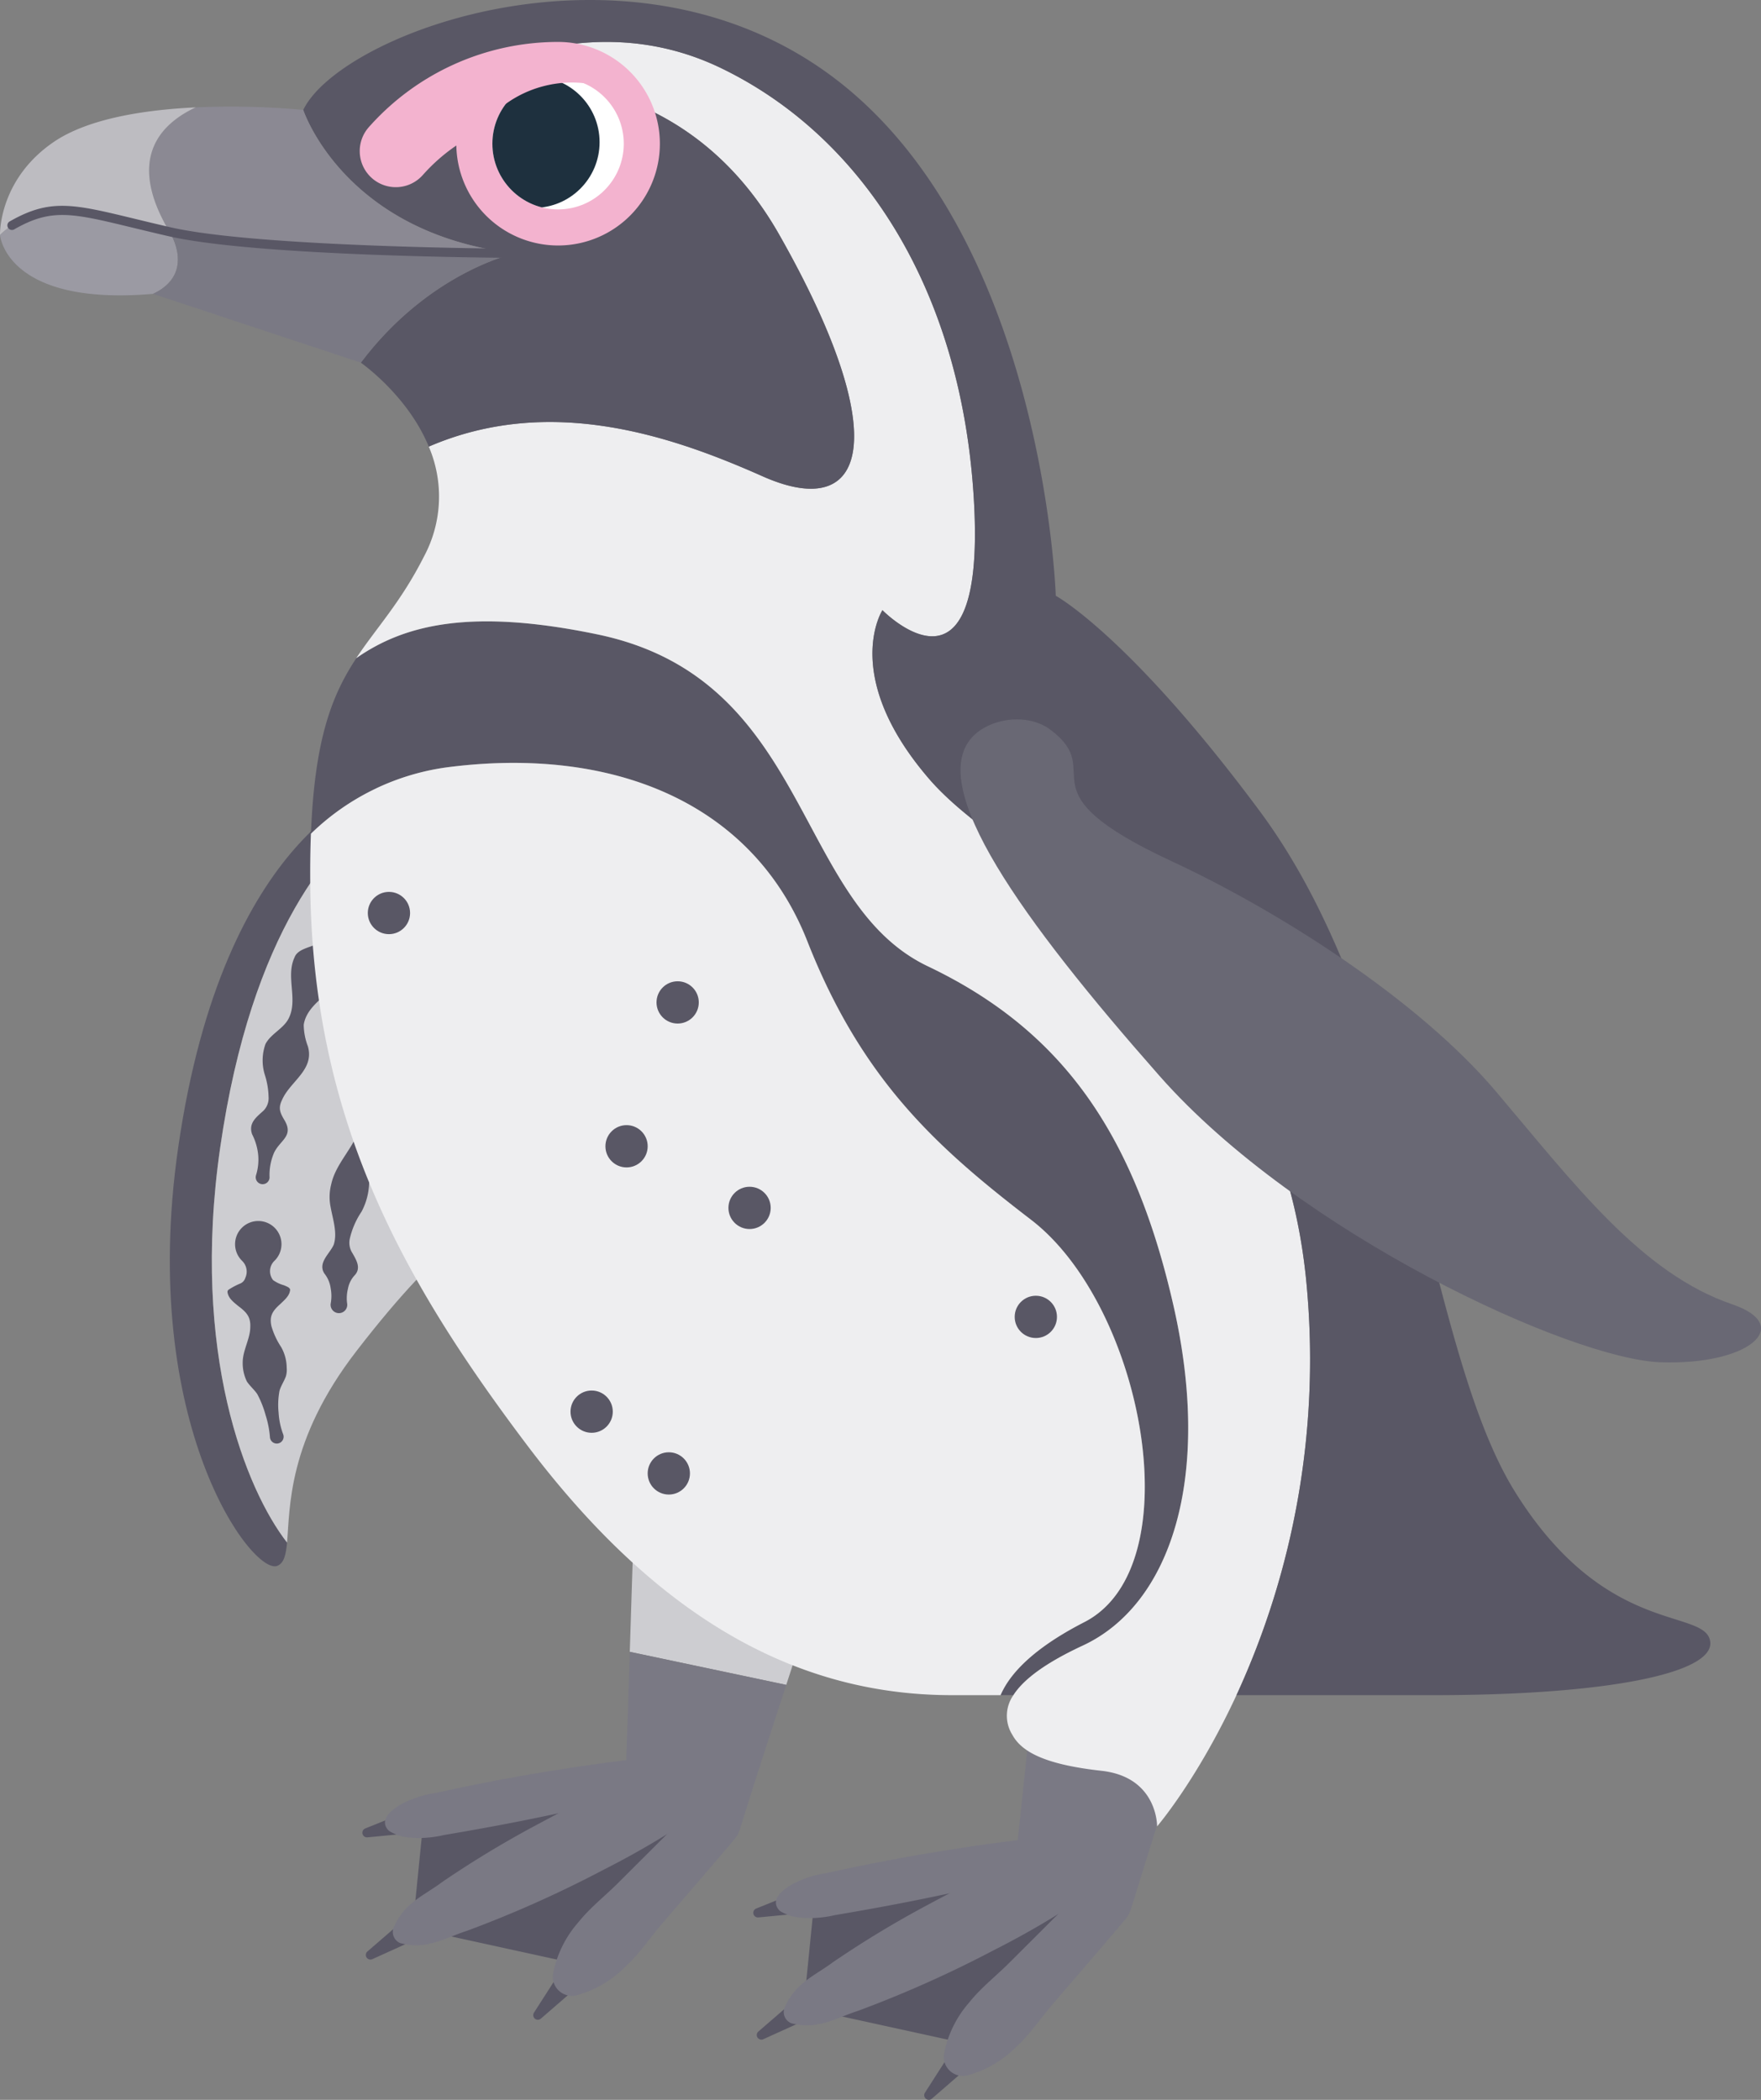 <svg xmlns="http://www.w3.org/2000/svg" xmlns:xlink="http://www.w3.org/1999/xlink" width="278" height="331.464" viewBox="0 0 278 331.464"><rect x="0" y="0" width="278" height="331.464" fill="#808080" stroke="none"/><defs><clipPath id="a"><circle cx="10.371" cy="10.371" r="10.371" fill="none"/></clipPath></defs><g transform="translate(139 165.732)"><g transform="translate(-139 -165.732)"><path d="M529.907,877.677l-4.794,7.484a.728.728,0,0,0,1.09.943l6.715-5.823a2.011,2.011,0,1,0-3.011-2.6Z" transform="translate(-440.816 -567.462)" fill="#595765"/><path d="M602.116,855.844l-6.726,5.811a.729.729,0,0,0,.777,1.214l8.095-3.671a2.011,2.011,0,1,0-2.146-3.353Z" transform="translate(-537.389 -553.613)" fill="#595765"/><path d="M602.118,808.508l-8.247,3.315a.73.73,0,0,0,.341,1.4l8.848-.847a2.011,2.011,0,1,0-.942-3.868Z" transform="translate(-536.221 -523.195)" fill="#595765"/><path d="M498.268,823.634,517.9,799.917l-10.9-6.7-33.951,7.008-1.756,17.508Z" transform="translate(-406.152 -513.392)" fill="#595765"/><path d="M444.828,803.329a17.212,17.212,0,0,0,7.914-4.61c2.153-1.988,3.787-4.456,5.691-6.674,3.226-3.78,8.255-9.554,11.408-13.323a4.287,4.287,0,0,0,.9-1.566l5.387-17.315a4.127,4.127,0,1,0-7.894-2.411l-5.2,17.371.9-1.565-3.131,3.072c-1.964,1.964-7.276,7.263-9.311,9.292-2.071,2.063-4.412,3.875-6.234,6.169A17.21,17.21,0,0,0,441.246,800a3.026,3.026,0,0,0,3.582,3.327Z" transform="translate(-353.957 -488.332)" fill="#7a7984"/><path d="M510.949,785.557c-8.543,2.808-16.582,6.849-24.477,11.1a159.894,159.894,0,0,0-14.374,8.737c-2.926,2.182-5.966,3.263-7.639,7.16a1.89,1.89,0,0,0,1.023,2.47c4.175,1.143,7.038-.824,10.564-1.944a181.851,181.851,0,0,0,21.478-9.6A133.229,133.229,0,0,0,514.8,793.052a4.279,4.279,0,0,0-3.85-7.495Z" transform="translate(-402.303 -508.306)" fill="#7a7984"/><path d="M530.137,786.149a323.267,323.267,0,0,0-34.39,5.687,17.094,17.094,0,0,0-5.15,1.613c-1.5.827-4.044,2.512-2.253,4.357a7.218,7.218,0,0,0,3.288,1.076,17.088,17.088,0,0,0,5.382-.4c4.381-.736,8.834-1.547,13.183-2.418,7.015-1.425,14-2.95,20.888-4.944a2.546,2.546,0,0,0-.949-4.975Z" transform="translate(-426.957 -508.814)" fill="#7a7984"/><g transform="translate(98.834 242.396)"><path d="M429.947,687.121l25.182,12.509,1.348,3.638-2.412,7.419-24.7-5.218Z" transform="translate(-428.778 -687.121)" fill="#cdcdd1"/><path d="M461.486,744.353l-6.813,20.956L436.2,757.38l.583-18.245Z" transform="translate(-436.198 -720.786)" fill="#7a7984"/></g><path d="M354.965,913.51l-4.794,7.484a.729.729,0,0,0,1.09.943l6.715-5.823a2.011,2.011,0,1,0-3.011-2.6Z" transform="translate(-204.158 -590.654)" fill="#595765"/><path d="M427.169,891.677l-6.726,5.81a.729.729,0,0,0,.777,1.214l8.094-3.671a2.011,2.011,0,1,0-2.146-3.353Z" transform="translate(-300.727 -576.805)" fill="#595765"/><path d="M427.172,844.341l-8.247,3.315a.73.73,0,0,0,.341,1.4l8.848-.847a2.011,2.011,0,1,0-.942-3.868Z" transform="translate(-299.559 -546.387)" fill="#595765"/><path d="M323.321,859.467,342.95,835.75l-10.9-6.7L298.1,836.055l-1.756,17.508Z" transform="translate(-169.49 -536.583)" fill="#595765"/><path d="M289.87,772.2l-1.606,10.13L284.558,793.2l-18.16-7.536,2.347-22.36Z" transform="translate(-105.848 -494.031)" fill="#7a7984"/><path d="M269.882,839.161a17.206,17.206,0,0,0,7.914-4.61c2.153-1.987,3.787-4.456,5.691-6.674,3.226-3.78,8.255-9.555,11.408-13.324a4.287,4.287,0,0,0,.9-1.566l5.387-17.315a4.127,4.127,0,1,0-7.893-2.41l-5.2,17.371.9-1.566-3.131,3.072c-1.963,1.964-7.276,7.263-9.311,9.292-2.071,2.063-4.412,3.875-6.235,6.169a17.213,17.213,0,0,0-4.011,8.234,3.026,3.026,0,0,0,3.583,3.326Z" transform="translate(-117.294 -511.524)" fill="#7a7984"/><path d="M618.576,409.379c7.235-50.219,31.385-56.812,31.385-56.812l.74,3.112c-7.629,5.355-20.534,19.28-25.493,53.7-4.681,32.494,4.144,54.071,10.56,62.308-.177,1.95-.479,3.2-1.5,3.662C630.442,477.078,612.275,453.112,618.576,409.379Z" transform="translate(-590.453 -228.192)" fill="#595765"/><path d="M573.767,415.089c4.959-34.421,17.864-48.345,25.493-53.7L615.067,427.9s-4.942.034-19.813,19.305c-10.909,14.137-10.441,24.817-10.928,30.188C577.911,469.16,569.086,447.583,573.767,415.089Z" transform="translate(-539.012 -233.901)" fill="#cdcdd1"/><g transform="translate(35.908 132.867)"><path d="M660.6,552.711a2.36,2.36,0,0,1,.439,2.64,1.38,1.38,0,0,1-.848.9,11.586,11.586,0,0,0-1.776.944.447.447,0,0,0-.173.455c.164.907.864,1.458,1.725,2.159,1.4,1.045,1.95,1.789,1.859,3.416-.044,1.75-1.191,3.613-1.193,5.434a6.563,6.563,0,0,0,.666,3.044c.468.7,1.2,1.32,1.641,1.993a15.894,15.894,0,0,1,1.317,3.333,15.221,15.221,0,0,1,.675,3.434,1.081,1.081,0,1,0,2.081-.46,11.54,11.54,0,0,1-.71-3.358,11.96,11.96,0,0,1,.144-3.5c.214-.754.74-1.523,1.011-2.293a3.571,3.571,0,0,0,.12-1.3,6.726,6.726,0,0,0-.885-3.309,12,12,0,0,1-1.525-3.284c-.336-1.562.127-2.369,1.409-3.5.648-.633,1.432-1.268,1.534-2.169.056-.193-.151-.4-.356-.51a6.568,6.568,0,0,0-.666-.294,5.328,5.328,0,0,1-1.663-.8,2.28,2.28,0,0,1,.154-2.979,3.662,3.662,0,1,0-4.978,0Z" transform="translate(-658.227 -486.49)" fill="#595765"/><path d="M620.539,379.1c-.081,1.428.055,2.892-.043,4.284a32.031,32.031,0,0,1-1.019,6.806c-.343,1.011-.331,2.168-1.69,2.686-1.1.5-2.851.786-3.292,2.014-1.466,3.109.671,6.8-1.028,9.822-.846,1.488-2.8,2.333-3.57,3.879a7.675,7.675,0,0,0-.069,4.925,12.3,12.3,0,0,1,.563,3.361,2.814,2.814,0,0,1-.82,2.235c-1.179,1.054-2.365,1.967-1.783,3.693a9.093,9.093,0,0,1,.97,3.328,8.3,8.3,0,0,1-.336,3.115,1.093,1.093,0,1,0,2.119.228,8.89,8.89,0,0,1,.735-3.782c.965-1.987,3.161-2.594,1.586-5.169-.735-1.24-.942-1.914-.317-3.188,1.3-2.91,5.114-4.695,4.054-8.4a9.828,9.828,0,0,1-.657-3.4c.33-2.218,2.217-3.675,3.789-5.09a7.832,7.832,0,0,0,1.836-2.483,2.129,2.129,0,0,0,0-1.64c-.136-.465-.391-1.024-.561-1.5-.69-1.628-.086-2.219.884-3.385,2.066-2.44,5.014-4.621,8.274-4.942l.2.048a6.162,6.162,0,0,0-9.824-7.439Z" transform="translate(-603.902 -376.638)" fill="#595765"/><path d="M618.821,479.138c-1.466,3.437-2.961,7.6-4.727,10.858-1.2,2.078-2.864,4.04-3.382,6.446a7.946,7.946,0,0,0-.1,3.582c.348,1.946,1.1,4.08.5,5.94-.59,1.415-2.58,2.854-1.484,4.568a4.726,4.726,0,0,1,1,2.363,6.468,6.468,0,0,1,.013,2.315,1.313,1.313,0,1,0,2.575.016,6.2,6.2,0,0,1,.128-2.261,4.252,4.252,0,0,1,1.123-2.212c.967-1.112.213-2.334-.381-3.394a3.006,3.006,0,0,1-.448-2.3,12.725,12.725,0,0,1,1.857-4.285,10.194,10.194,0,0,0,1.184-5.409c-.059-1.526-.318-3.125-.248-4.662a16.379,16.379,0,0,1,1.009-4.406,15.153,15.153,0,0,1,3.062-5.285l.2-.18.1-.088a1.362,1.362,0,1,0-1.973-1.6Z" transform="translate(-594.33 -442.375)" fill="#595765"/></g><path d="M301.58,280.1c33.783,7.041,30.885,42.25,52.133,52.381S386.327,358.922,392.5,386.1s-.494,47.192-14.33,53.615c-6.338,2.942-9.512,5.573-10.95,7.823H365.2c1.41-3.283,5.014-7.321,13.226-11.529,17.111-8.77,9.308-49.909-8.4-63.5-14.817-11.37-26.684-21.99-35.332-43.98s-30.884-30.884-57.074-27.425a38.164,38.164,0,0,0-21.291,10.451c.585-15.126,3.406-22.011,7.162-27.7C271.153,278.481,281.749,275.972,301.58,280.1Z" transform="translate(-207.241 -179.958)" fill="#595765"/><path d="M354.232,369.516c8.648,21.99,20.515,32.609,35.332,43.98,17.709,13.589,25.512,54.729,8.4,63.5-8.212,4.209-11.816,8.246-13.226,11.529h-7.683c-25.541,0-47.284-13.259-67.05-39.449s-33.8-51.422-34.238-87.993c-.038-3.115,0-5.946.1-8.54a38.165,38.165,0,0,1,21.292-10.452C323.348,338.631,345.585,347.526,354.232,369.516Z" transform="translate(-226.785 -220.942)" fill="#eeeef0"/><path d="M212.532,99.978a20.023,20.023,0,0,0,.755-17.334C232.492,74.353,251.7,80.98,266,87.336c16.678,7.412,20.631-6.424,2.594-38.173C250.572,17.436,216.34,25.815,216.34,25.815s20.756-13.65,42.992-2.965S297.5,57.687,299.358,91.413,284.9,108.461,284.9,108.461s-6.671,10.377,7.412,26.684,55.592,29.279,59.669,81.165a126.654,126.654,0,0,1-11.19,63.415c-6.183,13.348-12.529,20.714-12.529,20.714s.123-7.783-8.771-8.771-12.6-2.965-14.083-5.683a5.653,5.653,0,0,1,.169-6.26c1.438-2.25,4.612-4.881,10.95-7.823,13.836-6.424,20.507-26.437,14.33-53.616s-17.542-43.486-38.791-53.615-18.35-45.34-52.133-52.381c-19.831-4.133-30.427-1.624-38.1,3.751C205,111.25,208.824,107.3,212.532,99.978Z" transform="translate(-145.596 -12.144)" fill="#eeeef0"/><path d="M56.092,39.984c-27.055-3.15-33.432-22.631-33.432-22.631,5.984-12.412,52.75-29.7,84.887-4.211s33.91,80.9,33.91,80.9,11.59,6.264,32.137,33.911c24.38,32.8,26.153,84.665,40.338,107.494s29.7,18.4,30.807,23.493-15.958,8.644-43.662,8.644H169.984a126.654,126.654,0,0,0,11.19-63.415C177.1,152.28,135.589,139.308,121.506,123s-7.412-26.684-7.412-26.684,16.307,16.678,14.454-17.048S110.756,21.391,88.521,10.705,45.53,13.67,45.53,13.67,79.762,5.291,97.786,37.019C115.823,68.768,111.87,82.6,95.192,75.192c-14.3-6.357-33.51-12.984-52.715-4.693-3.348-8.127-10.729-13.251-10.729-13.251C42.612,42.823,56.092,39.984,56.092,39.984Z" transform="translate(25.214 0)" fill="#595765"/><path d="M14.233,323.563c9.142,6.918-5.312,9.389,19.148,20.754,16.771,7.793,38.791,21.743,51.145,36.32s22.9,28.684,37.309,33.6c9.765,3.333,2.718,9.636-11.366,9.142S53.394,403.122,31.4,378.167-5.225,332.658,1.755,324.8C4.473,321.739,10.521,320.754,14.233,323.563Z" transform="translate(151.635 -208.345)" fill="#696874"/><path d="M724.758,95.075a66.511,66.511,0,0,0,10.431,2.351h0s4.312,6.576-2.6,9.808c-23.272,1.995-24.159-9.309-24.159-9.309S714.36,91.551,724.758,95.075Z" transform="translate(-708.434 -60.848)" fill="#9b9aa3"/><path d="M560.164,103.689h0c20.77,3.3,54.551,3.405,54.551,3.405s-13.48,2.839-24.344,17.264l-32.8-10.86C564.476,110.265,560.164,103.689,560.164,103.689Z" transform="translate(-533.409 -67.111)" fill="#7a7984"/><path d="M564.927,47.823a124.643,124.643,0,0,1,16.977.4s6.377,19.481,33.432,22.631c0,0-33.781-.109-54.551-3.405C554.043,56.138,559.107,50.554,564.927,47.823Z" transform="translate(-534.029 -30.872)" fill="#8b8993"/><path d="M708.884,53.55c5.471-3.763,14.459-5.12,22.475-5.5-5.819,2.73-10.884,8.315-4.143,19.627a66.511,66.511,0,0,1-10.431-2.351c-10.4-3.525-16.323,2.851-16.323,2.851S700.182,59.534,708.884,53.55Z" transform="translate(-700.461 -31.1)" fill="#bdbcc1"/><g transform="translate(58.064 140.786)"><ellipse cx="3.336" cy="3.336" rx="3.336" ry="3.336" transform="translate(102.121 63.75)" fill="#595765"/><ellipse cx="3.336" cy="3.336" rx="3.336" ry="3.336" transform="translate(44.182 88.458)" fill="#595765"/><ellipse cx="3.336" cy="3.336" rx="3.336" ry="3.336" transform="translate(32 78.71)" fill="#595765"/><ellipse cx="3.336" cy="3.336" rx="3.336" ry="3.336" transform="translate(56.93 46.545)" fill="#595765"/><ellipse cx="3.336" cy="3.336" rx="3.336" ry="3.336" transform="translate(37.511 36.819)" fill="#595765"/><ellipse cx="3.336" cy="3.336" rx="3.336" ry="3.336" transform="translate(45.577 14.11)" fill="#595765"/><ellipse cx="3.336" cy="3.336" rx="3.336" ry="3.336" transform="translate(0)" fill="#595765"/></g><path d="M494.2,32.175a39.94,39.94,0,0,1,29.838-13.412,16.066,16.066,0,1,1-16.058,16.349,28.5,28.5,0,0,0-5.263,4.626,5.695,5.695,0,1,1-8.516-7.563Z" transform="translate(-435.94 -12.144)" fill="#f3b3cf"/><circle cx="10.371" cy="10.371" r="10.371" transform="translate(77.73 12.314)" fill="#fff"/><g transform="translate(77.73 12.314)"><g transform="translate(0 0)" clip-path="url(#a)"><circle cx="10.371" cy="10.371" r="10.371" transform="translate(-3.818 -0.24)" fill="#1e303e"/></g></g><path d="M635.684,100.312a.721.721,0,0,0,0-1.441c-.4,0-40.515-.2-54.393-3.387-2.094-.481-3.974-.936-5.633-1.338-9.733-2.358-13.376-3.241-19.775.43a.721.721,0,0,0,.717,1.25c5.9-3.385,9.13-2.6,18.718-.279,1.663.4,3.547.859,5.65,1.342,14.034,3.222,53.055,3.417,54.709,3.423Z" transform="translate(-554.378 -59.608)" fill="#595765"/><path d="M515.748,27.384a17.794,17.794,0,0,0-11.34,9.074,13.361,13.361,0,0,1,25.67-6.705A17.793,17.793,0,0,0,515.748,27.384Z" transform="translate(-429.974 -13.774)" fill="#f3b3cf"/><path d="M336,821.39c-8.543,2.808-16.582,6.849-24.477,11.1a159.872,159.872,0,0,0-14.374,8.736c-2.925,2.182-5.966,3.263-7.639,7.161a1.89,1.89,0,0,0,1.023,2.469c4.175,1.144,7.038-.824,10.564-1.944a181.838,181.838,0,0,0,21.478-9.6,133.247,133.247,0,0,0,17.276-10.432A4.279,4.279,0,0,0,336,821.39Z" transform="translate(-165.641 -531.498)" fill="#7a7984"/><path d="M355.19,821.981a323.283,323.283,0,0,0-34.39,5.688,17.1,17.1,0,0,0-5.151,1.612c-1.5.827-4.043,2.513-2.253,4.357a7.217,7.217,0,0,0,3.288,1.076,17.106,17.106,0,0,0,5.382-.4c4.381-.736,8.833-1.547,13.183-2.418,7.016-1.425,14-2.95,20.888-4.944a2.546,2.546,0,0,0-.948-4.976Z" transform="translate(-190.295 -532.005)" fill="#7a7984"/></g></g></svg>